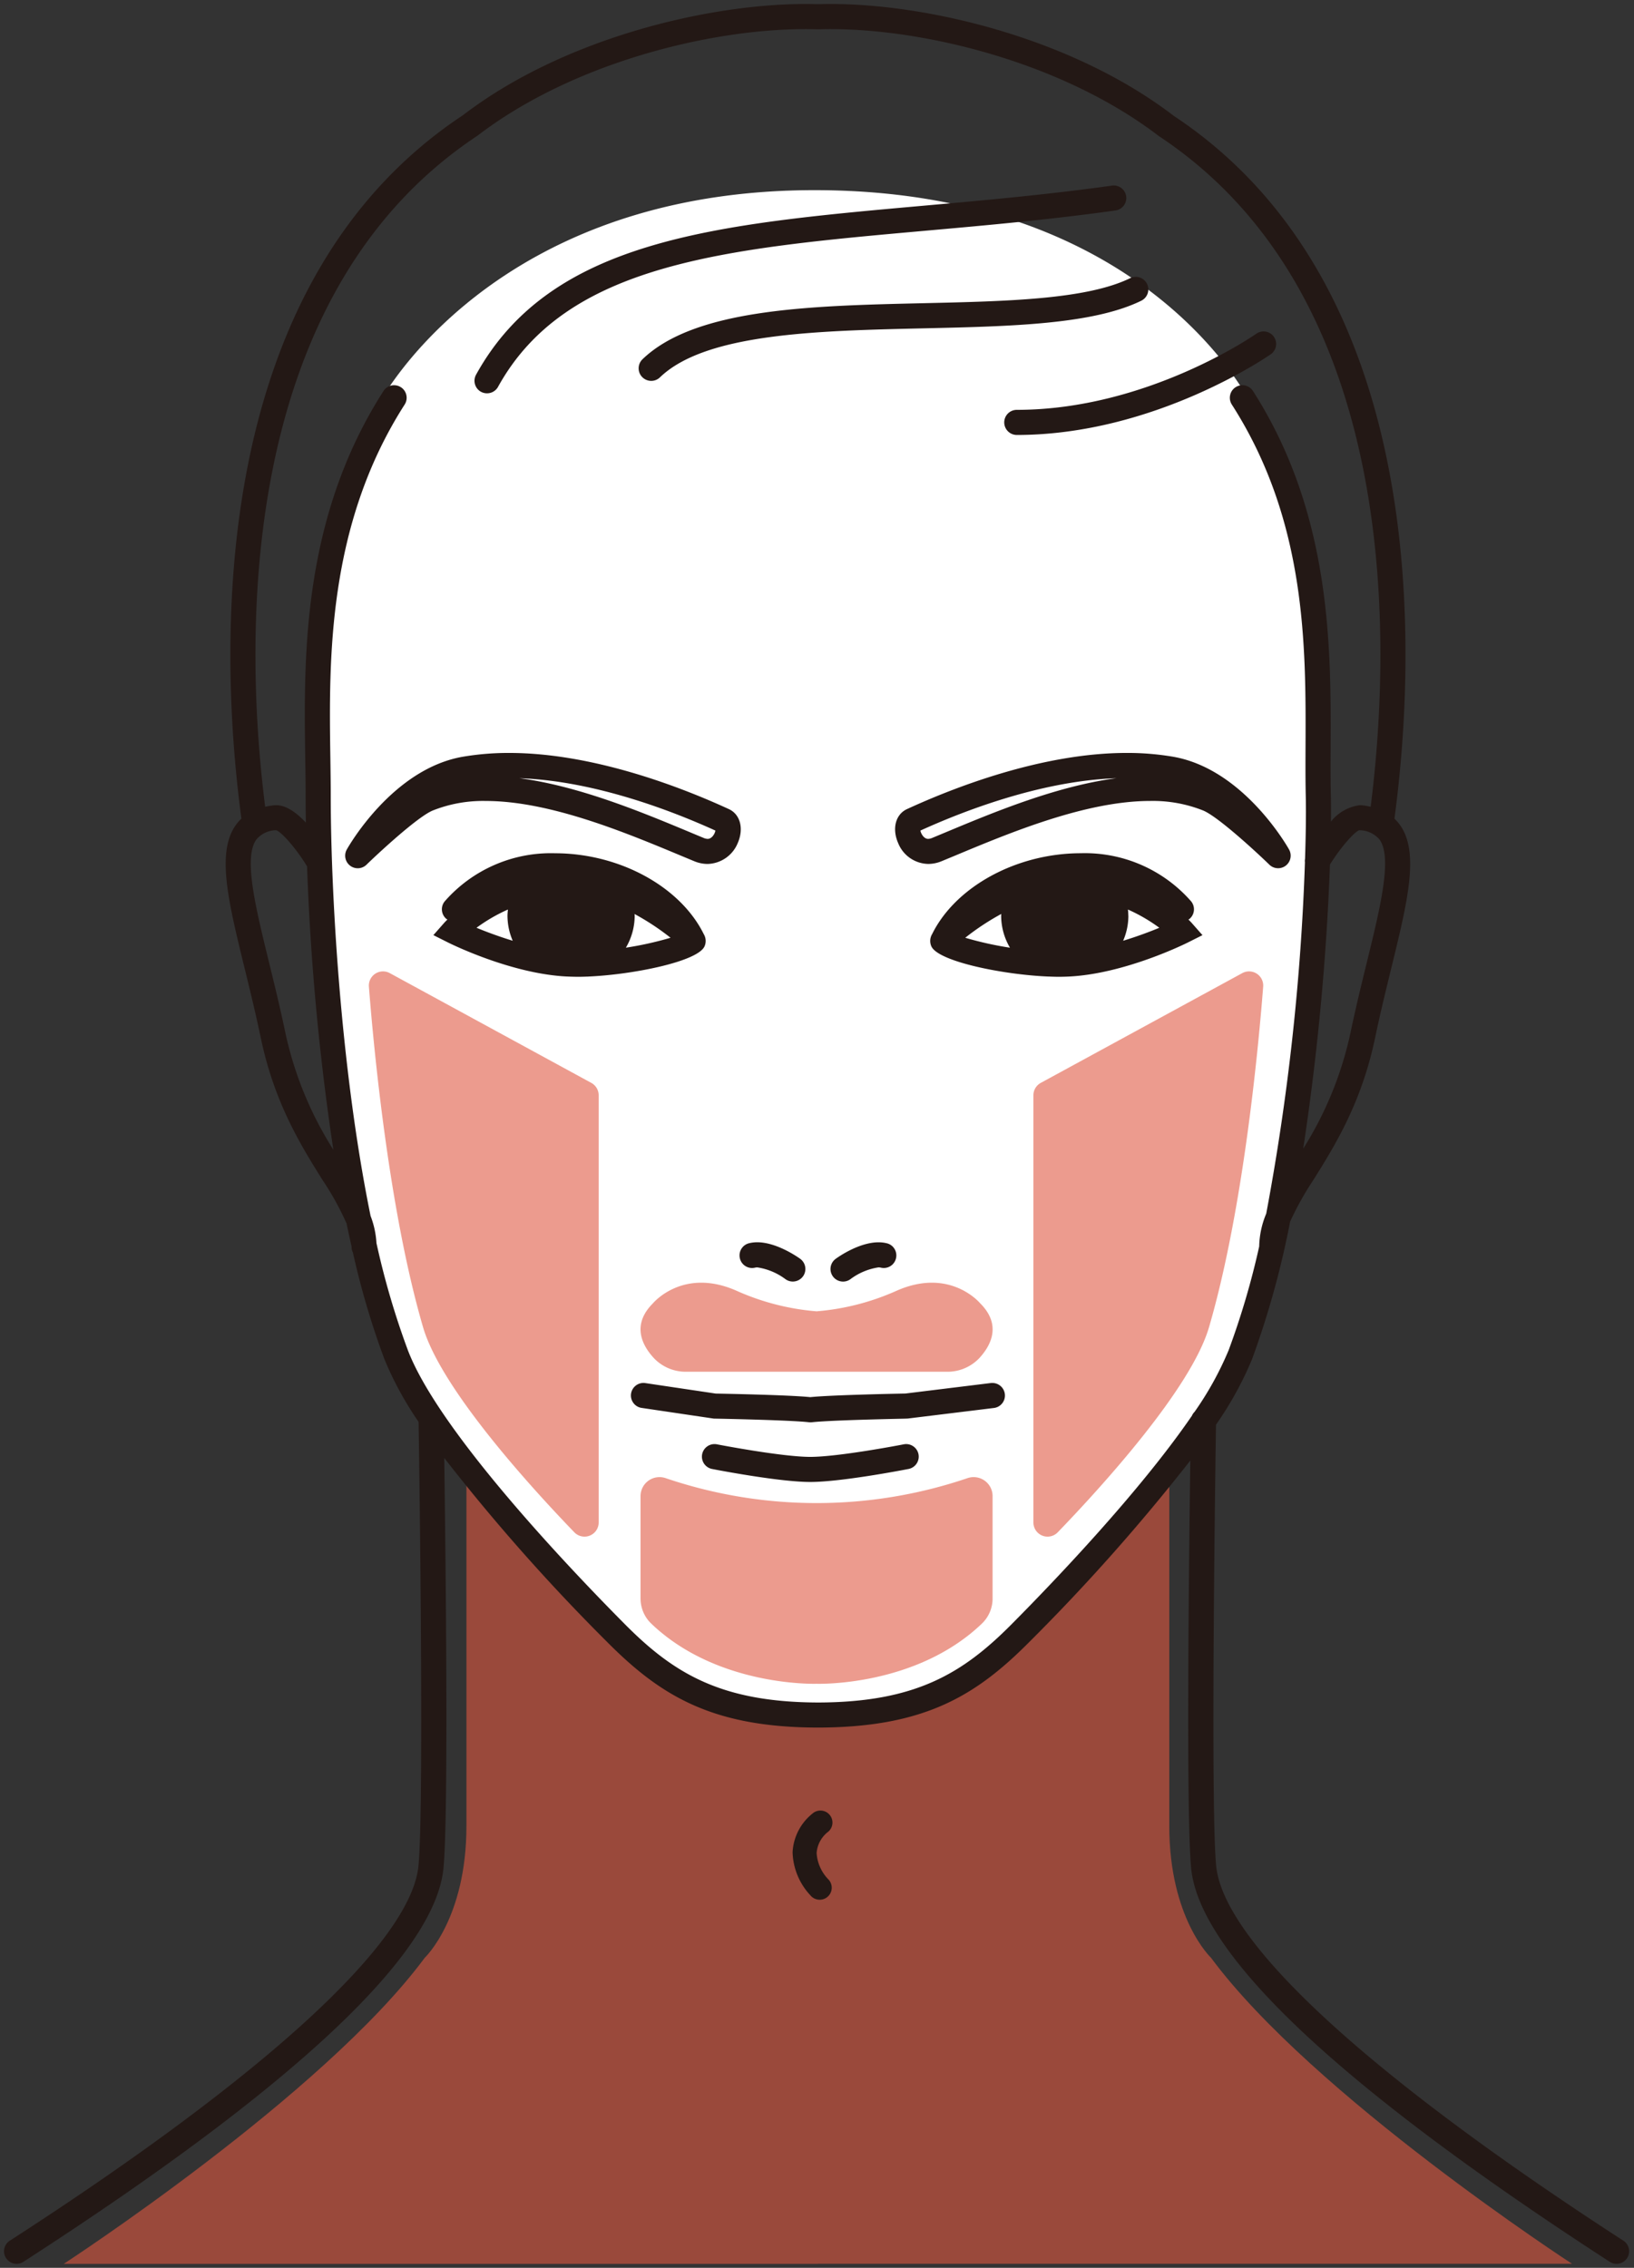 <svg xmlns="http://www.w3.org/2000/svg" width="203.975" height="283.097" viewBox="0 0 203.975 283.097">
  <rect x="0" y="0" width="203.975" height="283.097" fill="#333333" stroke="none"/>
  <g id="顔" transform="translate(0.503 0.5)">
    <path id="脱毛範囲" d="M195.731,282.089s-32.382-21.06-45.063-38.2c0,0-5.207-4.889-5.207-16.444V152.584H101.584v.008H57.723V227.45c0,11.555-5.206,16.444-5.206,16.444C39.835,261.037,7.453,282.1,7.453,282.1H101.6v-.008Z" fill="#e05842" opacity="0.6" style="mix-blend-mode: multiply;isolation: isolate"/>
    <path id="パス" d="M164.2,98.2c-.044-1.908-.036-3.964-.027-6.142.048-11.769.112-27.752-8.667-42.433-1.651-3.082-15.432-26.388-54.336-26.388-34.142,0-49.325,18.87-53.305,24.9a.473.473,0,0,0-.082.085c-10.053,15.683-9.8,32.843-9.611,45.373.025,1.616.048,3.161.048,4.62,0,15.383,2.042,49.8,9.772,69.978,4.033,10.525,20.619,27.936,27.563,34.933,6.474,6.524,12.736,10.328,25.44,10.4h.429c12.705-.077,18.966-3.881,25.441-10.4,6.943-7,23.529-24.408,27.562-34.933,8.1-21.146,10.023-59.242,9.773-69.991" fill="#fff"/>
    <path id="線画" d="M-233.707-258.158c-33.645-21.811-51.225-38.349-52.253-49.154-.638-6.715-.273-38.4-.1-50.871a246.433,246.433,0,0,1-20.084,22.638c-6.667,6.719-13.081,10.624-26.145,10.7h-.438l-.077,0c-12.989-.075-19.4-3.98-26.07-10.7a244.375,244.375,0,0,1-20.32-22.954c.176,12.584.547,44.432-.094,51.187-1.028,10.806-18.672,27.345-52.441,49.157a1.566,1.566,0,0,1-.85.251,1.563,1.563,0,0,1-1.318-.718,1.558,1.558,0,0,1-.215-1.179,1.553,1.553,0,0,1,.682-.986c31.995-20.666,50.116-37.3,51.021-46.823.737-7.741.058-52.658.014-55.392a42.1,42.1,0,0,1-4.265-7.823,101.277,101.277,0,0,1-3.935-13.315,1.53,1.53,0,0,1-.167-.685c0-.022,0-.043,0-.064q-.321-1.424-.622-2.875a36.1,36.1,0,0,0-3.025-5.465c-2.67-4.276-5.99-9.594-7.686-17.708-.643-3.072-1.338-5.912-2.012-8.66-2.056-8.4-3.543-14.476-1.107-17.91a5.554,5.554,0,0,1,.7-.8c-2.619-19.535-4.955-66.229,27.65-87.809C-364.368-535.693-346.371-540-334.1-540c.448,0,.888.006,1.32.016h.512c.414-.011.866-.017,1.326-.017,12.245,0,30.228,4.314,42.8,13.953,32.52,21.519,30.182,68.21,27.562,87.746a5.5,5.5,0,0,1,.7.8c2.436,3.435.951,9.507-1.107,17.909-.678,2.776-1.371,5.605-2.01,8.662-1.7,8.113-5.016,13.431-7.685,17.7a38.585,38.585,0,0,0-2.918,5.219,111.218,111.218,0,0,1-4.756,17.187,43.077,43.077,0,0,1-4.5,8.172c-.076,5-.695,47.531.019,55.043.907,9.528,18.962,26.158,50.841,46.823a1.569,1.569,0,0,1,.463,2.167,1.563,1.563,0,0,1-1.315.715A1.56,1.56,0,0,1-233.707-258.158Zm-150.9-234.006a1.555,1.555,0,0,1,.682.983,1.564,1.564,0,0,1-.212,1.183c-9.7,15.14-9.455,31.928-9.273,44.185.024,1.63.047,3.186.047,4.656,0,11.493,1.146,33.692,4.973,52.443a11.16,11.16,0,0,1,.734,3.389,99.886,99.886,0,0,0,3.925,13.384c3.888,10.147,20.236,27.292,27.085,34.192,6.119,6.166,12.031,9.742,24.143,9.775,12.106-.032,18.018-3.609,24.137-9.775,5.225-5.265,15.975-16.491,22.507-26.025a1.5,1.5,0,0,1,.33-.483,40.451,40.451,0,0,0,4.247-7.683,98.5,98.5,0,0,0,3.819-12.966,11.11,11.11,0,0,1,.878-4.094,290.314,290.314,0,0,0,4.832-43.852,1.538,1.538,0,0,1,.014-.445c.108-3.271.131-5.965.089-7.823-.045-1.938-.038-4.008-.029-6.2.051-12.542.114-28.151-9.2-42.679a1.557,1.557,0,0,1-.211-1.182,1.555,1.555,0,0,1,.684-.984,1.562,1.562,0,0,1,.846-.248,1.559,1.559,0,0,1,1.32.723c9.812,15.306,9.743,32.112,9.694,44.381-.009,2.171-.017,4.221.027,6.115.021.9.024,2,.013,3.255a5.529,5.529,0,0,1,3.585-2.049c.08,0,.158,0,.238.01a9.685,9.685,0,0,1,1.136.184c2.473-19.531,4.139-63.48-26.415-83.7-12.071-9.248-29.256-13.37-40.957-13.37q-.667,0-1.308.018h-.6c-.457-.012-.895-.018-1.342-.018-11.706,0-28.886,4.114-40.88,13.307-30.636,20.281-28.975,64.234-26.5,83.765a9.477,9.477,0,0,1,1.132-.183c.082-.007.162-.012.243-.012,1.258,0,2.552.942,3.706,2.173-.019-1.191-.029-2.311-.029-3.342,0-1.454-.023-2.993-.049-4.606-.188-12.657-.446-29.991,9.77-45.929a1.56,1.56,0,0,1,1.319-.72A1.565,1.565,0,0,1-384.61-492.164Zm-18.049,56.474c-1.608,2.266-.124,8.33,1.595,15.35.647,2.64,1.38,5.629,2.034,8.763a44.916,44.916,0,0,0,5.989,14.6,311.346,311.346,0,0,1-3.28-35.374c-1.436-2.354-3.28-4.383-3.879-4.511A3.264,3.264,0,0,0-402.659-435.69Zm134.027,3.116a314.622,314.622,0,0,1-3.338,35.459,44.727,44.727,0,0,0,5.9-14.461c.656-3.133,1.388-6.123,2.034-8.762,1.719-7.02,3.2-13.085,1.6-15.351a3.31,3.31,0,0,0-2.543-1.169C-265.429-436.751-267.092-435.041-268.632-432.574Zm-64.749,128.786a8.216,8.216,0,0,1-2.332-5.486,6.612,6.612,0,0,1,2.484-4.837,1.5,1.5,0,0,1,2.117.132,1.5,1.5,0,0,1-.133,2.118,3.7,3.7,0,0,0-1.469,2.672,5.187,5.187,0,0,0,1.441,3.268,1.5,1.5,0,0,1,.014,2.12,1.493,1.493,0,0,1-1.067.446A1.492,1.492,0,0,1-333.381-303.788Zm-12.385-53.34A1.569,1.569,0,0,1-347-358.964a1.573,1.573,0,0,1,1.542-1.268,1.6,1.6,0,0,1,.284.026c.35.068,8.177,1.571,11.68,1.571s11.329-1.5,11.661-1.569a1.733,1.733,0,0,1,.3-.029,1.572,1.572,0,0,1,1.54,1.265,1.57,1.57,0,0,1-1.236,1.839c-.857.167-8.46,1.626-12.269,1.626S-344.911-356.961-345.766-357.128Zm12.114-5.83c-2.293-.265-10.854-.436-11.823-.455h-.064l-9.018-1.336a1.548,1.548,0,0,1-1.028-.617,1.557,1.557,0,0,1-.292-1.165,1.573,1.573,0,0,1,1.545-1.335h.078l.162.019,8.789,1.309c.9.016,9.105.17,11.8.446,2.47-.252,9.691-.41,11.873-.452l10.728-1.318.132,0a1.568,1.568,0,0,1,1.552,1.376,1.556,1.556,0,0,1-.32,1.155,1.558,1.558,0,0,1-1.045.591l-10.762,1.319-.383.014c-6.088.13-10.2.29-11.593.451l-.058.007-.124,0Zm2.968-18.211a1.571,1.571,0,0,1,.348-2.187c.286-.209,2.888-2.065,5.354-2.065a4.3,4.3,0,0,1,1.026.12,1.546,1.546,0,0,1,.965.7,1.561,1.561,0,0,1,.185,1.187,1.561,1.561,0,0,1-1.519,1.2,1.629,1.629,0,0,1-.379-.046,1.25,1.25,0,0,0-.286-.031,7.734,7.734,0,0,0-3.5,1.471,1.556,1.556,0,0,1-.919.3A1.573,1.573,0,0,1-330.683-381.17Zm-5.92.349a7.766,7.766,0,0,0-3.506-1.469,1.285,1.285,0,0,0-.288.031,1.626,1.626,0,0,1-.371.044,1.562,1.562,0,0,1-1.522-1.2,1.561,1.561,0,0,1,.184-1.187,1.562,1.562,0,0,1,.97-.707,4.349,4.349,0,0,1,1.019-.117c2.43,0,5.063,1.853,5.354,2.064a1.571,1.571,0,0,1,.351,2.189,1.578,1.578,0,0,1-1.27.648A1.56,1.56,0,0,1-336.6-380.821Zm32.823-37.777c-.013,0-.024.006-.036.006s-.043-.01-.065-.01c-5.56-.238-13.711-1.873-14.518-3.79a1.652,1.652,0,0,1,.111-1.513c2.534-5.135,8.646-9.016,15.618-9.9a23.275,23.275,0,0,1,2.917-.186A17.61,17.61,0,0,1-285.975-428a1.568,1.568,0,0,1-.187,2.208,1.14,1.14,0,0,1-.136.079c.241.237.386.4.414.428l1.34,1.522-1.814.912c-.32.161-7.922,3.936-14.915,4.257-.423.019-.858.029-1.3.029C-302.956-418.569-303.363-418.58-303.781-418.6Zm-10.376-4.841a42.492,42.492,0,0,0,5.58,1.241,7.9,7.9,0,0,1-1.1-3.983c0-.077.012-.152.014-.229A31.041,31.041,0,0,0-314.157-423.438Zm20.361-2.741a7.882,7.882,0,0,1-.653,3.114c1.773-.539,3.363-1.141,4.517-1.62a20.881,20.881,0,0,0-3.919-2.277A7.81,7.81,0,0,1-293.8-426.18Zm-70.028,7.582c-6.994-.319-14.6-4.1-14.914-4.257l-1.815-.912,1.341-1.523c.028-.032.174-.192.413-.427a1.484,1.484,0,0,1-.138-.08,1.56,1.56,0,0,1-.549-1.065,1.554,1.554,0,0,1,.365-1.142,17.6,17.6,0,0,1,13.781-5.983,23.382,23.382,0,0,1,2.913.186c6.972.88,13.086,4.761,15.62,9.9a1.657,1.657,0,0,1,.11,1.514c-.808,1.916-8.956,3.551-14.516,3.789-.022,0-.043.011-.065.011s-.024-.006-.037-.006c-.419.017-.825.027-1.21.027C-362.967-418.569-363.4-418.578-363.824-418.6Zm8.4-7.581a7.893,7.893,0,0,1-1.1,3.979,42.51,42.51,0,0,0,5.577-1.239,31.137,31.137,0,0,0-4.5-2.968C-355.434-426.33-355.422-426.255-355.422-426.179Zm-19.743,1.493c1.154.479,2.745,1.08,4.516,1.619a7.9,7.9,0,0,1-.652-3.112c0-.263.03-.523.055-.784A20.9,20.9,0,0,0-375.165-424.686Zm98.972-7.874c-1.246-1.219-6.287-5.927-8.247-6.757a16.959,16.959,0,0,0-6.633-1.2c-8.009,0-17.466,3.947-24.371,6.831l-1.641.68a4.378,4.378,0,0,1-1.686.351,4.126,4.126,0,0,1-3.761-2.6c-.787-1.8-.327-3.587,1.1-4.244,5.684-2.619,16.8-7.012,27.432-7.012a33.945,33.945,0,0,1,5.791.475c8.757,1.523,14.248,11.174,14.477,11.585a1.574,1.574,0,0,1-.414,2.009,1.566,1.566,0,0,1-.953.323A1.558,1.558,0,0,1-276.193-432.56Zm-43.565-4.257a1.462,1.462,0,0,0,.1.309c.053.122.343.725.871.725a1.372,1.372,0,0,0,.5-.117l1.634-.68c6-2.506,13.867-5.789,21.359-6.775C-304.7-443.032-314.446-439.235-319.758-436.817Zm-71.195,4.375a1.574,1.574,0,0,1-.411-2.007c.23-.41,5.721-10.061,14.477-11.585a34.037,34.037,0,0,1,5.8-.476c10.619,0,21.741,4.394,27.426,7.013,1.424.657,1.886,2.442,1.1,4.244a4.181,4.181,0,0,1-3.763,2.6,4.389,4.389,0,0,1-1.683-.349l-1.639-.682c-6.91-2.884-16.367-6.831-24.372-6.831a16.964,16.964,0,0,0-6.634,1.2c-1.961.83-7,5.538-8.245,6.754a1.558,1.558,0,0,1-1.1.446A1.574,1.574,0,0,1-390.953-432.442Zm42.5-4.14,1.639.683a1.376,1.376,0,0,0,.5.116c.528,0,.818-.6.871-.724a1.494,1.494,0,0,0,.1-.31c-5.312-2.418-15.059-6.215-24.466-6.539C-362.317-442.369-354.452-439.087-348.45-436.582Zm39.162-51.191a1.568,1.568,0,0,1,1.567-1.566c16.294,0,29.768-9.408,29.9-9.5a1.568,1.568,0,0,1,.907-.289,1.57,1.57,0,0,1,1.279.659,1.568,1.568,0,0,1-.37,2.183c-.144.1-14.425,10.082-31.718,10.082A1.569,1.569,0,0,1-309.289-487.773Zm-65.319-3.82a1.572,1.572,0,0,1-.617-2.128c9.357-16.951,29.872-18.78,55.844-21.1,7.6-.678,15.431-1.377,23.548-2.51l.068-.01.152-.006a1.571,1.571,0,0,1,1.547,1.35,1.57,1.57,0,0,1-1.333,1.769c-8.231,1.15-16.1,1.851-23.7,2.528-25.046,2.234-44.828,4-53.378,19.488a1.565,1.565,0,0,1-1.372.809A1.574,1.574,0,0,1-374.608-491.593Zm20.122-1.842a1.554,1.554,0,0,1-.439-1.118,1.561,1.561,0,0,1,.479-1.1c6.588-6.349,21.069-6.679,35.074-7,10.478-.239,20.372-.466,25.812-3.128a1.6,1.6,0,0,1,.688-.157,1.555,1.555,0,0,1,1.408.877,1.568,1.568,0,0,1-.718,2.1c-6.058,2.964-16.286,3.2-27.117,3.446-13.4.305-27.264.622-32.971,6.122a1.563,1.563,0,0,1-1.088.438A1.575,1.575,0,0,1-354.486-493.435Z" transform="translate(434.147 540)" fill="#231815" stroke="rgba(0,0,0,0)" stroke-miterlimit="10" stroke-width="1"/>
    <g id="脱毛範囲-2" data-name="脱毛範囲" opacity="0.6" style="mix-blend-mode: multiply;isolation: isolate">
      <path id="パス_827" data-name="パス 827" d="M121.859,162.2s-3.738-4.546-10.456-1.566a30.381,30.381,0,0,1-9.972,2.559,30.384,30.384,0,0,1-9.973-2.559C84.74,157.653,81,162.2,81,162.2c-2.667,2.667-1.37,5.207.1,6.812a5.474,5.474,0,0,0,4.056,1.725h32.555a5.478,5.478,0,0,0,4.057-1.725c1.464-1.6,2.761-4.145.094-6.812" fill="#e05842"/>
      <path id="パス_828" data-name="パス 828" d="M120.216,184.037a58.573,58.573,0,0,1-37.57,0,2.369,2.369,0,0,0-3.188,2.172v12.83a4.327,4.327,0,0,0,1.322,3.125c8.284,7.951,20.651,7.523,20.651,7.523s12.366.428,20.65-7.523a4.327,4.327,0,0,0,1.322-3.125v-12.83a2.368,2.368,0,0,0-3.187-2.172" fill="#e05842"/>
      <path id="パス_829" data-name="パス 829" d="M48.155,120.976a1.767,1.767,0,0,0-2.607,1.691c.606,7.772,2.5,27.927,6.76,42.51,2.236,7.657,13.4,19.919,18.882,25.6a1.767,1.767,0,0,0,3.041-1.225V136.229a1.769,1.769,0,0,0-.922-1.552Z" fill="#e05842"/>
      <path id="パス_830" data-name="パス 830" d="M154.574,120.976a1.767,1.767,0,0,1,2.607,1.691c-.606,7.772-2.5,27.927-6.76,42.51-2.236,7.657-13.4,19.919-18.882,25.6a1.767,1.767,0,0,1-3.041-1.225V136.229a1.769,1.769,0,0,1,.922-1.552Z" fill="#e05842"/>
    </g>
  </g>
</svg>
